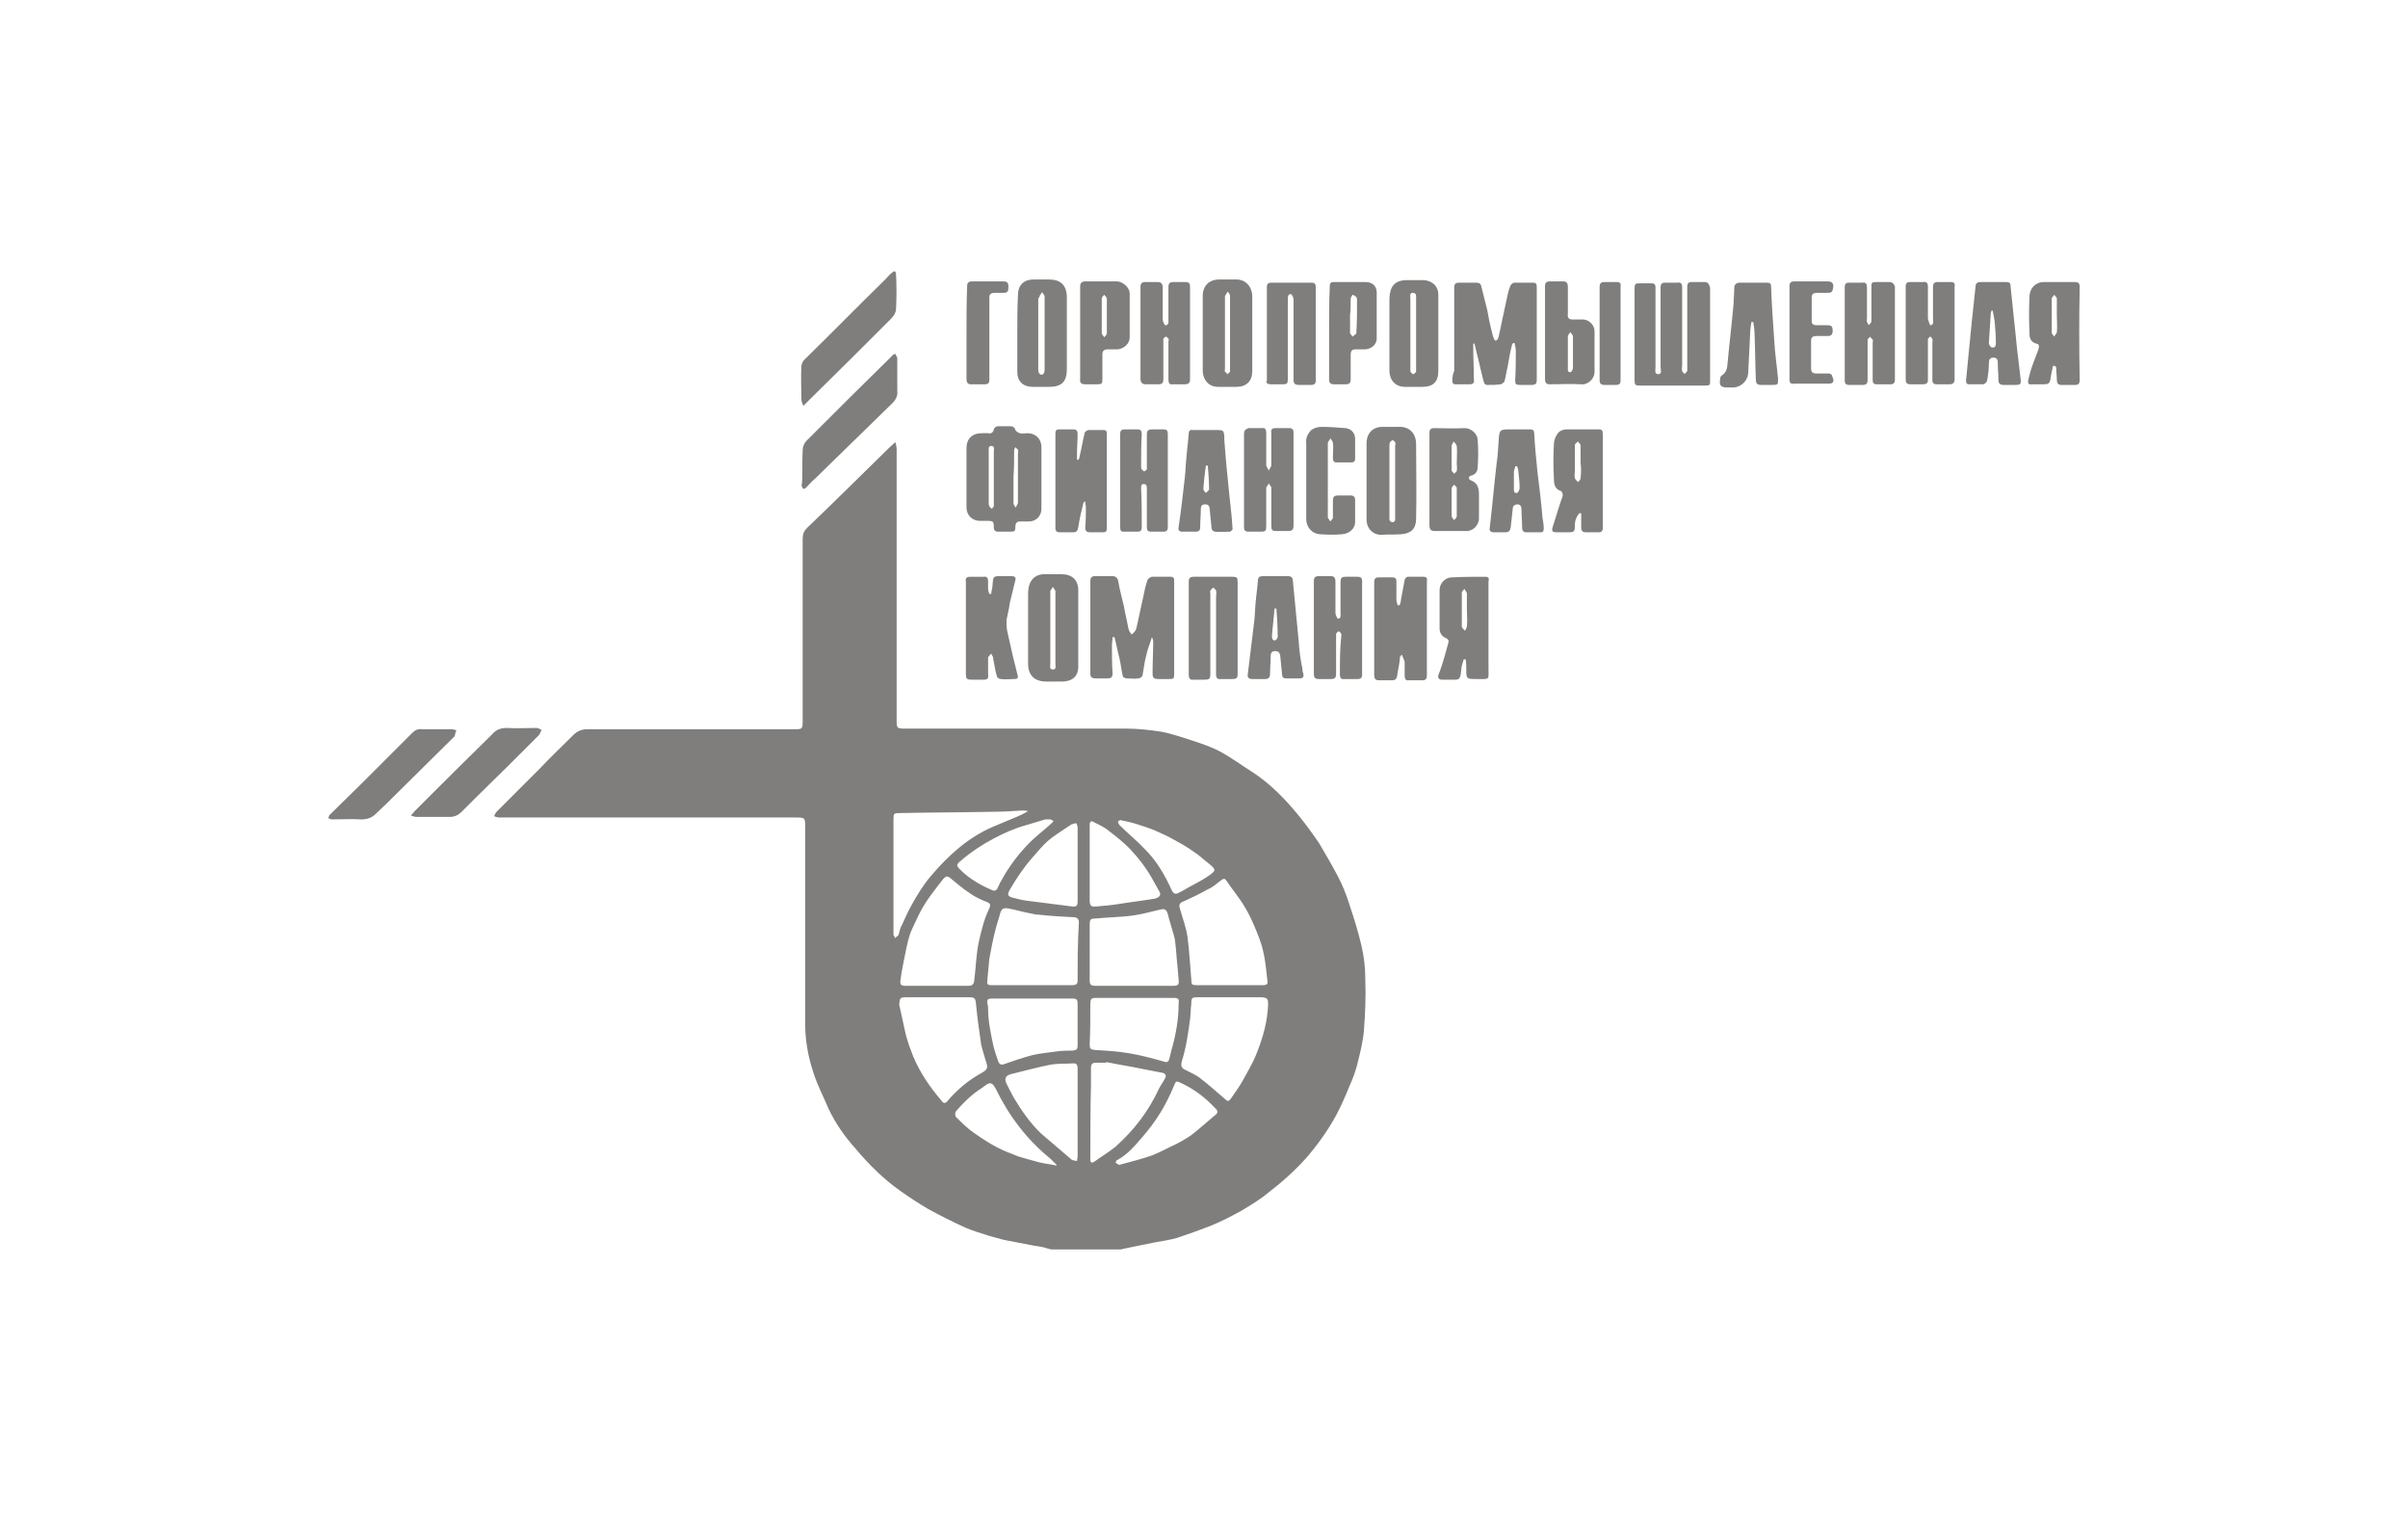 <?xml version="1.0" encoding="utf-8"?>
<!-- Generator: Adobe Illustrator 21.0.2, SVG Export Plug-In . SVG Version: 6.00 Build 0)  -->
<svg version="1.1" id="Слой_1" xmlns="http://www.w3.org/2000/svg" xmlns:xlink="http://www.w3.org/1999/xlink" x="0px" y="0px"
	 viewBox="0 0 379.2 240.9" style="enable-background:new 0 0 379.2 240.9;" xml:space="preserve">
<style type="text/css">
	.st0{fill:#7F7E7C;}
</style>
<g>
	<path class="st0" d="M214.4,148.9c-0.5-2.2-1.2-4.4-1.9-6.5c-0.5-1.6-1.1-3.1-1.9-4.6c-0.9-1.7-1.9-3.4-2.9-5.1
		c-1.3-1.9-2.7-3.8-4.2-5.5c-1.9-2.2-4-4.2-6.5-5.8c-1.6-1-3.2-2.2-4.9-3.1c-1.3-0.7-2.8-1.2-4.3-1.7c-1.6-0.5-3.3-1.1-4.9-1.4
		c-1.9-0.3-3.8-0.5-5.7-0.5c-11.6,0-23.3,0-34.9,0c-0.9,0-1.1-0.1-1.1-1c0-4.6,0-9.2,0-13.9c0-9.7,0-19.4,0-29.1
		c0-0.3-0.1-0.7-0.2-1.1c-0.7,0.6-1.2,1.1-1.7,1.6c-4.1,4-8.1,8-12.2,11.9c-0.5,0.5-0.7,1-0.7,1.7c0,3.8,0,7.6,0,11.5
		c0,5.8,0,11.6,0,17.4c0,0.9-0.1,1.1-0.9,1.1c-11,0-22,0-33,0c-0.9,0-1.6,0.3-2.2,0.9c-1.7,1.7-3.5,3.4-5.2,5.2
		c-2.3,2.3-4.6,4.6-6.9,6.9c-0.2,0.2-0.3,0.5-0.4,0.7c0.3,0.1,0.5,0.2,0.8,0.2c0.3,0,0.6,0,0.9,0c15.2,0,30.4,0,45.7,0
		c1.6,0,1.6,0,1.6,1.6c0,10.3,0,20.6,0,31c0,2.6,0.5,5.2,1.3,7.6c0.6,1.9,1.6,3.8,2.4,5.7c1.1,2.3,2.5,4.3,4.2,6.2
		c2.1,2.5,4.4,4.8,7.1,6.7c1.4,1,2.8,1.9,4.3,2.8c2,1.1,4,2.1,6,3c1.2,0.5,2.5,0.9,3.8,1.3c0.7,0.2,1.5,0.4,2.2,0.6
		c1.5,0.3,3.1,0.6,4.7,0.9c0.7,0.1,1.4,0.2,2,0.4c0.3,0.1,0.6,0.2,0.9,0.2c3.5,0,7,0,10.6,0c0.2,0,0.4,0,0.6-0.1
		c1.6-0.3,3.3-0.7,4.9-1c1.2-0.2,2.4-0.4,3.5-0.7c1.8-0.6,3.5-1.2,5.3-1.9c1.7-0.7,3.3-1.5,4.9-2.4c1.5-0.9,3-1.8,4.3-2.9
		c2.1-1.6,4.1-3.4,5.9-5.4c1.8-2.1,3.4-4.3,4.7-6.7c0.8-1.5,1.5-3.1,2.1-4.6c0.6-1.3,1.1-2.7,1.4-4.1c0.4-1.6,0.8-3.3,0.9-4.9
		c0.2-2.6,0.3-5.2,0.2-7.8C215,152.3,214.8,150.6,214.4,148.9z M192.4,138.5c0.3-0.2,0.5-0.2,0.7,0.1c0.8,1.2,1.7,2.3,2.5,3.5
		c0.7,1.1,1.3,2.2,1.8,3.4c0.6,1.4,1.2,2.8,1.5,4.2c0.4,1.6,0.5,3.2,0.7,4.8c0.1,0.5-0.3,0.6-0.8,0.6c-1.7,0-3.5,0-5.2,0
		c-1.7,0-3.4,0-5.1,0c-0.8,0-0.9-0.1-0.9-0.9c-0.2-2.2-0.3-4.5-0.6-6.7c-0.2-1.5-0.8-3-1.2-4.5c-0.2-0.6,0-0.9,0.6-1.1
		c1.3-0.6,2.6-1.2,3.8-1.9C191,139.7,191.7,139,192.4,138.5z M176.1,129.3c0.1-0.1,0.3-0.2,0.3-0.2c1,0.2,1.9,0.4,2.8,0.7
		c0.9,0.3,1.9,0.6,2.8,1c0.9,0.4,1.8,0.8,2.7,1.3c1.1,0.6,2.2,1.2,3.3,2c0.8,0.5,1.5,1.2,2.3,1.8c1.2,1,1.3,1.1,0,2
		c-1.3,0.9-2.7,1.5-4,2.3c-0.1,0.1-0.2,0.1-0.4,0.2c-0.8,0.5-1.1,0.4-1.5-0.5c-1-2.2-2.3-4.4-4-6.1c-1.3-1.4-2.8-2.6-4.1-3.9
		C176.1,129.6,176,129.4,176.1,129.3z M171.7,158.1c0-0.8,0.1-1,0.9-1c2,0,4.1,0,6.1,0c2,0,4,0,6,0c0.9,0,1,0.1,0.9,1
		c0,2.3-0.4,4.6-1,6.8c-0.2,0.6-0.3,1.3-0.5,1.9c-0.1,0.4-0.4,0.5-0.9,0.3c-1.8-0.5-3.6-1-5.5-1.3c-1.7-0.3-3.5-0.4-5.3-0.5
		c-0.7-0.1-0.8-0.2-0.8-0.9C171.7,162.3,171.7,160.2,171.7,158.1z M184.6,155.2c-2,0-4,0-6,0c-2,0-4,0-6,0c-0.9,0-1-0.2-1-1
		c0-2.9,0-5.7,0-8.6c0-0.8,0.1-1,0.9-1c2-0.2,4.1-0.2,6.1-0.5c1.4-0.2,2.7-0.6,4.1-0.9c0.7-0.2,1,0,1.2,0.7c0.3,1.2,0.7,2.4,1,3.5
		c0.2,0.7,0.2,1.5,0.3,2.2c0.1,1.5,0.3,3,0.4,4.6C185.7,155.1,185.5,155.2,184.6,155.2z M172.2,129.4c0.8,0.4,1.7,0.8,2.4,1.4
		c1.2,0.9,2.3,1.8,3.3,2.8c1.5,1.6,2.8,3.3,3.8,5.2c0.3,0.5,0.6,1.1,0.9,1.6c0.2,0.4,0.1,0.7-0.3,0.9c-0.2,0.1-0.4,0.2-0.6,0.2
		c-1.8,0.3-3.6,0.5-5.4,0.8c-1.2,0.2-2.4,0.3-3.6,0.4c-0.9,0.1-1.1-0.1-1.1-1c0-1.9,0-3.7,0-5.6c0,0,0,0,0,0c0-2.1,0-4.2,0-6.3
		C171.6,129.3,171.9,129.2,172.2,129.4z M169.7,154.4c0,0.6-0.4,0.7-0.9,0.7c-2.1,0-4.2,0-6.3,0c-2,0-4.1,0-6.1,0c-1,0-1-0.1-0.9-1
		c0.1-1,0.2-2.1,0.3-3.2c0.3-1.6,0.6-3.2,1-4.7c0.2-0.8,0.5-1.6,0.7-2.4c0.2-0.7,0.5-0.9,1.2-0.8c1.2,0.2,2.4,0.6,3.6,0.8
		c0.4,0.1,0.9,0.2,1.3,0.2c1.8,0.2,3.6,0.3,5.5,0.4c0.5,0,0.8,0.3,0.8,0.8C169.7,148.4,169.7,151.4,169.7,154.4z M154.2,148
		c-0.5,2.1-0.5,4.3-0.8,6.5c-0.1,0.6-0.5,0.7-0.9,0.7c-1.7,0-3.4,0-5,0c0,0,0,0,0,0c-1.6,0-3.3,0-4.9,0c-0.7,0-0.9-0.2-0.8-0.9
		c0.2-1.6,0.6-3.3,0.9-4.9c0.2-0.9,0.4-1.8,0.7-2.6c0.4-1,0.9-1.9,1.3-2.8c1-2.1,2.5-3.9,3.9-5.7c0.4-0.4,0.6-0.4,1-0.1
		c1,0.8,2,1.7,3.1,2.4c0.8,0.6,1.7,1,2.7,1.4c0.6,0.2,0.6,0.5,0.4,1C155,144.6,154.6,146.3,154.2,148z M168.7,129.8
		c0.3-0.1,0.6-0.2,0.8-0.2c0.1,0.2,0.2,0.5,0.2,0.7c0,1.9,0,3.8,0,5.8c0,1.9,0,3.8,0,5.8c0,0.7-0.2,0.9-0.9,0.8
		c-2.4-0.3-4.7-0.6-7.1-0.9c-0.8-0.1-1.5-0.3-2.3-0.5c-0.7-0.2-0.8-0.5-0.4-1.2c1-1.7,2.1-3.4,3.5-5c0.8-0.9,1.6-1.9,2.5-2.7
		c0.9-0.8,2.1-1.5,3.1-2.2C168.3,130.1,168.5,129.9,168.7,129.8z M165.4,129c0.1,0,0.3,0.1,0.5,0.3c-0.2,0.2-0.3,0.3-0.4,0.4
		c-1.1,1-2.3,1.9-3.3,2.9c-1.8,1.8-3.3,3.8-4.5,6c-0.3,0.5-0.5,1-0.7,1.4c-0.1,0.1-0.4,0.3-0.6,0.2c-1.9-0.8-3.7-1.8-5.2-3.3
		c-0.6-0.6-0.6-0.8,0-1.3c1.6-1.4,3.4-2.6,5.3-3.6c1.7-0.9,3.3-1.6,5.1-2.1c1-0.3,2-0.6,3-0.9C164.9,129,165.1,129,165.4,129z
		 M141,147.7c-0.1-0.2-0.2-0.3-0.3-0.5c0-0.1,0-0.3,0-0.4c0-6,0-12,0-17.9c0-0.8,0.1-0.9,0.9-0.9c4.9-0.1,9.7-0.1,14.6-0.2
		c1.6,0,3.2-0.1,4.8-0.2c0.2,0,0.5,0,0.9,0.1c-0.7,0.4-1.3,0.7-1.8,0.9c-1.2,0.5-2.4,1-3.6,1.5c-4,1.7-7.1,4.5-9.9,7.8
		c-1.2,1.4-2.1,2.9-3,4.5c-0.7,1.2-1.2,2.5-1.8,3.7c-0.1,0.3-0.2,0.7-0.3,1.1C141.3,147.4,141.1,147.5,141,147.7z M148.2,173.2
		c-1.8-2.1-3.3-4.3-4.4-6.9c-0.4-1-0.8-2.1-1.1-3.2c-0.4-1.6-0.7-3.3-1.1-4.9c0.1-1.1,0.1-1.2,1.2-1.2c3.2,0,6.4,0,9.7,0
		c1,0,1.1,0.1,1.2,1.1c0.2,2.1,0.5,4.2,0.8,6.3c0.2,0.9,0.5,1.8,0.8,2.8c0.3,0.9,0.2,1.2-0.7,1.7c-2,1.1-3.7,2.5-5.2,4.2
		C148.9,173.8,148.6,173.8,148.2,173.2z M166.4,183.5c-0.9-0.2-1.8-0.3-2.7-0.5c-1.1-0.3-2.2-0.6-3.2-0.9c-0.6-0.2-1.2-0.5-1.8-0.7
		c-2-0.8-3.7-1.9-5.4-3.1c-1-0.7-1.9-1.6-2.8-2.5c-0.1-0.1-0.1-0.7,0-0.8c1.2-1.4,2.5-2.7,4.1-3.7c0.1-0.1,0.3-0.2,0.4-0.3
		c1-0.8,1.3-0.5,1.8,0.4c2.1,4.3,4.9,8,8.6,11c0.3,0.3,0.6,0.6,0.9,0.9C166.4,183.4,166.4,183.5,166.4,183.5z M169.7,175.2
		C169.7,175.2,169.7,175.2,169.7,175.2c0,2.3,0,4.6,0,6.9c0,0.2-0.1,0.4-0.1,0.7c-0.3-0.1-0.6-0.1-0.8-0.2c-1.6-1.4-3.2-2.7-4.8-4.1
		c-1.7-1.6-3.1-3.6-4.3-5.6c-0.4-0.7-0.8-1.5-1.2-2.3c-0.4-0.8-0.1-1.3,0.7-1.5c2.1-0.5,4.2-1.1,6.3-1.5c1.2-0.2,2.4-0.1,3.6-0.2
		c0.5,0,0.6,0.4,0.6,0.8C169.7,170.5,169.7,172.8,169.7,175.2z M168.9,165.4c-0.8,0-1.5,0-2.3,0.1c-1.3,0.2-2.7,0.3-4,0.6
		c-1.5,0.4-3,0.9-4.4,1.4c-0.5,0.2-0.8,0.1-1-0.4c-0.3-0.9-0.6-1.7-0.8-2.6c-0.4-1.9-0.8-3.8-0.8-5.7c0-0.2,0-0.5-0.1-0.7
		c-0.1-0.7,0-0.9,0.7-0.9c2.1,0,4.2,0,6.3,0c0,0,0,0,0,0c2.1,0,4.1,0,6.2,0c0.9,0,1,0.1,1,1c0,2.1,0,4.2,0,6.3
		C169.7,165.2,169.6,165.3,168.9,165.4z M172.3,182.9c-0.3,0.2-0.6,0.2-0.6-0.3c0-3.9,0-7.8,0.1-11.7c0-0.9,0-1.9,0-2.8
		c0-0.5,0.2-0.8,0.7-0.8c0.6,0,1.1,0,1.7,0c0,0,0-0.1,0-0.1c1.9,0.4,3.9,0.7,5.8,1.1c1,0.2,2.1,0.4,3.1,0.6c0.4,0.1,0.6,0.4,0.4,0.8
		c-0.3,0.6-0.7,1.1-1,1.7c-1.6,3.5-3.9,6.5-6.8,9.1C174.6,181.4,173.4,182.1,172.3,182.9z M191.3,175.6c-1.2,1-2.4,2.1-3.7,3.1
		c-1,0.7-2.1,1.3-3.2,1.8c-1,0.5-2,1-3,1.4c-1.7,0.6-3.4,1-5.2,1.5c-0.2-0.2-0.5-0.3-0.5-0.3c0-0.2,0.1-0.5,0.3-0.5
		c1.6-0.9,2.7-2.2,3.9-3.6c2.1-2.4,3.7-5,4.9-7.9c0.4-1,0.4-1,1.4-0.5c1.9,0.9,3.6,2.2,5.1,3.8C191.8,174.8,191.9,175.2,191.3,175.6
		z M199.7,158.1c-0.1,2.7-0.8,5.2-1.8,7.7c-0.6,1.6-1.5,3-2.3,4.5c-0.5,0.9-1.2,1.8-1.8,2.7c-0.3,0.4-0.5,0.4-0.8,0.1
		c-1.3-1.1-2.5-2.2-3.8-3.2c-0.7-0.6-1.6-1-2.4-1.4c-0.7-0.3-0.9-0.6-0.7-1.4c0.7-2.2,1-4.4,1.3-6.6c0.1-0.8,0.1-1.7,0.2-2.5
		c0-0.9,0.1-1,1-1c1.7,0,3.4,0,5.1,0c1.7,0,3.4,0,5.1,0C199.6,157.1,199.7,157.3,199.7,158.1z"/>
	<path class="st0" d="M184.4,90.8c-1,0-2,0-3,0c-0.2,0-0.6,0.3-0.7,0.5c-0.2,0.6-0.4,1.3-0.5,1.9c-0.4,1.8-0.8,3.6-1.2,5.5
		c-0.1,0.3-0.1,0.5-0.3,0.7c-0.1,0.2-0.3,0.3-0.5,0.5c-0.1-0.2-0.3-0.4-0.4-0.6c0-0.1,0-0.2-0.1-0.3c-0.2-1.2-0.5-2.3-0.7-3.5
		c-0.3-1.3-0.7-2.7-0.9-4c-0.1-0.5-0.4-0.8-0.9-0.8c-0.9,0-1.9,0-2.8,0c-0.5,0-0.7,0.3-0.7,0.7c0,4.9,0,9.8,0,14.7
		c0,0.5,0.3,0.7,0.8,0.7c0.6,0,1.3,0,1.9,0c0.6,0,0.8-0.2,0.8-0.8c-0.1-1.5-0.1-2.9-0.1-4.4c0-0.4,0.1-0.8,0.1-1.3
		c0.1,0,0.2,0,0.3,0c0.3,1.1,0.5,2.3,0.8,3.4c0.2,0.9,0.3,1.8,0.5,2.7c0,0.2,0.4,0.4,0.6,0.4c0.6,0,1.3,0.1,1.9,0
		c0.2,0,0.6-0.3,0.6-0.4c0.2-1,0.3-2.1,0.6-3.2c0.2-1,0.6-1.9,0.9-2.9c0.1,0.2,0.2,0.5,0.2,0.7c0,1.6-0.1,3.2-0.1,4.9
		c0,0.8,0.1,1,1,1c0.5,0,1.1,0,1.6,0c0.8,0,0.8-0.1,0.8-0.9c0-3.2,0-6.3,0-9.5c0-1.7,0-3.4,0-5.1C184.9,91.2,184.9,90.8,184.4,90.8z
		"/>
	<path class="st0" d="M228.7,59.9c0,0.4,0.1,0.6,0.5,0.6c0.8,0,1.5,0,2.3,0c0.4,0,0.7-0.2,0.6-0.7c0-1.7-0.1-3.4-0.1-5.1
		c0-0.2,0-0.4,0-0.6c0.1,0,0.1,0,0.2,0c0.1,0.4,0.2,0.9,0.3,1.3c0.4,1.5,0.7,3,1.1,4.5c0.1,0.4,0.2,0.7,0.6,0.7c0.7,0,1.4,0,2.1-0.1
		c0.2,0,0.5-0.3,0.6-0.4c0.2-0.7,0.3-1.5,0.5-2.3c0.2-1.2,0.4-2.3,0.7-3.5c0-0.1,0.1-0.2,0.2-0.3c0.1,0,0.1,0,0.2,0
		c0.1,0.4,0.2,0.9,0.2,1.3c0,1.5,0,3-0.1,4.5c0,0.7,0.1,0.8,0.8,0.8c0.6,0,1.2,0,1.8,0c0.6,0,0.8-0.2,0.8-0.8c0-4.9,0-9.8,0-14.6
		c0-0.5-0.1-0.7-0.6-0.7c-1,0-1.9,0-2.9,0c-0.3,0-0.6,0.3-0.7,0.6c-0.3,0.7-0.4,1.5-0.6,2.3c-0.4,1.9-0.8,3.7-1.2,5.6
		c0,0.1-0.1,0.2-0.1,0.3c-0.2,0.4-0.5,0.4-0.6,0.1c-0.2-0.4-0.3-0.8-0.4-1.3c-0.3-1.1-0.5-2.2-0.7-3.3c-0.3-1.2-0.6-2.4-0.9-3.6
		c-0.1-0.5-0.3-0.7-0.8-0.7c-0.9,0-1.8,0-2.7,0c-0.6,0-0.8,0.2-0.8,0.8c0,4.4,0,8.7,0,13.1C228.8,58.8,228.7,59.4,228.7,59.9z"/>
	<path class="st0" d="M268.4,44.4c-0.7,0-1.3,0-2,0c-0.5,0-0.7,0.2-0.7,0.8c0,4.2,0,8.4,0,12.6c0,0.2,0,0.5,0,0.6
		c-0.1,0.2-0.3,0.3-0.4,0.5c-0.1-0.2-0.4-0.3-0.4-0.5c-0.1-0.3,0-0.6,0-0.9c0-4.1,0-8.2,0-12.3c0-0.5-0.2-0.8-0.7-0.7
		c-0.7,0-1.3,0-2,0c-0.5,0-0.7,0.2-0.7,0.8c0,4.2,0,8.3,0,12.5c0,0.4,0.3,1.1-0.4,1.1c-0.6,0-0.4-0.7-0.4-1.1c0-4.2,0-8.4,0-12.6
		c0-0.4-0.2-0.6-0.6-0.6c-0.6,0-1.3,0-1.9,0c-0.7,0-0.8,0.1-0.8,0.9c0,4.8,0,9.5,0,14.3c0,0.8,0.1,0.9,0.9,0.9c3.4,0,6.8,0,10.2,0
		c0.8,0,0.8-0.1,0.8-0.8c0-2.4,0-4.8,0-7.3c0,0,0,0,0,0c0-2.4,0-4.9,0-7.3C269.1,44.6,268.9,44.4,268.4,44.4z"/>
	<path class="st0" d="M157.1,67.1c-0.2,0-0.6,0.3-0.6,0.5c-0.1,0.5-0.4,0.7-0.9,0.6c-0.3,0-0.6,0-1,0c-1.5,0-2.4,0.9-2.4,2.3
		c0,1.1,0,2.2,0,3.3c0,2,0,4.1,0,6.1c0,1.2,0.9,2.1,2.1,2.1c0.4,0,0.8,0,1.2,0c0.9,0,1,0.1,1,1c0,0.5,0.2,0.7,0.7,0.7
		c0.6,0,1.3,0,1.9,0c0.7,0,0.8-0.1,0.8-0.8c0-0.5,0.2-0.8,0.7-0.8c0.5,0,0.9,0,1.4,0c1.1,0,2-0.8,2-2c0-1.6,0-3.2,0-4.9c0,0,0,0,0,0
		c0-1.6,0-3.2,0-4.8c0-1.3-0.9-2.2-2.2-2.2c-0.4,0-0.8,0.1-1.2,0c-0.3-0.1-0.6-0.3-0.7-0.5c-0.1-0.4-0.4-0.6-0.8-0.6
		C158.4,67.1,157.7,67.1,157.1,67.1z M156.5,75.1c0,1.3,0,2.7,0,4c0,0.2,0,0.4,0,0.6c0,0.1-0.2,0.2-0.3,0.4
		c-0.1-0.1-0.3-0.2-0.4-0.4c-0.1-0.2-0.1-0.4-0.1-0.6c0-2.7,0-5.3,0-8c0-0.4-0.1-0.9,0.4-0.9c0.6,0,0.4,0.6,0.4,0.9
		C156.5,72.5,156.5,73.8,156.5,75.1z M159.7,70.9c0-0.2,0.1-0.3,0.2-0.5c0.1,0.1,0.3,0.3,0.4,0.4c0.1,0.2,0,0.4,0,0.6
		c0,2.5,0,5,0,7.5c0,0.1,0,0.2,0,0.3c-0.1,0.2-0.2,0.5-0.4,0.7c-0.1-0.2-0.3-0.5-0.3-0.7c0-1.4,0-2.7,0-4.1c0,0,0,0,0,0
		C159.7,73.7,159.7,72.3,159.7,70.9z"/>
	<path class="st0" d="M224.2,90.8c-0.8,0-1.7,0-2.5,0c-0.2,0-0.5,0.3-0.5,0.5c-0.2,1.1-0.4,2.1-0.6,3.2c0,0.3-0.1,0.5-0.2,0.8
		c-0.1,0-0.2,0-0.3,0c-0.1-0.3-0.2-0.6-0.2-0.9c0-0.9,0-1.9,0-2.8c0-0.5-0.1-0.7-0.7-0.7c-0.7,0-1.4,0-2.1,0c-0.5,0-0.7,0.2-0.7,0.8
		c0,4.9,0,9.7,0,14.6c0,0.5,0.2,0.8,0.7,0.8c0.7,0,1.4,0,2.1,0c0.5,0,0.7-0.2,0.8-0.6c0.1-0.8,0.3-1.6,0.4-2.4
		c0.1-0.4-0.1-0.8,0.4-1c0.1,0.4,0.3,0.7,0.4,1.1c0,0.7,0,1.5,0,2.2c0,0.5,0.2,0.8,0.7,0.7c0.7,0,1.4,0,2.1,0c0.5,0,0.7-0.2,0.7-0.8
		c0-4.9,0-9.8,0-14.8C224.8,91,224.6,90.8,224.2,90.8z"/>
	<path class="st0" d="M166.8,67.6c-0.5,0-0.6,0.2-0.6,0.7c0,4.9,0,9.8,0,14.8c0,0.5,0.2,0.7,0.7,0.7c0.7,0,1.4,0,2.1,0
		c0.5,0,0.7-0.2,0.8-0.8c0.2-1.3,0.5-2.6,0.8-3.8c0-0.1,0.1-0.1,0.3-0.3c0,0.4,0.1,0.7,0.1,0.9c0,1.1,0,2.2-0.1,3.2
		c0,0.6,0.2,0.8,0.8,0.8c0.7,0,1.3,0,2,0c0.5,0,0.6-0.2,0.6-0.7c0-4.9,0-9.9,0-14.8c0-0.4-0.1-0.6-0.5-0.6c-0.8,0-1.6,0-2.4,0
		c-0.2,0-0.6,0.3-0.6,0.5c-0.3,1.2-0.5,2.5-0.8,3.7c0,0.2-0.1,0.4-0.2,0.5c-0.1,0-0.1,0-0.2-0.1c0-0.3,0-0.5,0-0.8
		c0-1.1,0.1-2.2,0.1-3.2c0-0.5-0.2-0.7-0.7-0.7C168.2,67.6,167.5,67.6,166.8,67.6z"/>
	<path class="st0" d="M191.8,60.9c1,0,1.9,0,2.9,0c1.6,0,2.5-0.9,2.5-2.5c0-2,0-3.9,0-5.9c0-1.9,0-3.9,0-5.8c0-1.6-1.1-2.8-2.7-2.7
		c-0.8,0-1.6,0-2.5,0c-1.6,0-2.6,1-2.6,2.6c0,4,0,7.9,0,11.9C189.5,59.9,190.4,60.9,191.8,60.9z M192.9,46.9c0-0.1,0-0.2,0-0.3
		c0.1-0.2,0.3-0.4,0.4-0.7c0.2,0.2,0.4,0.4,0.4,0.7c0,2,0,3.9,0,5.9c0,0,0,0,0,0c0,1.8,0,3.7,0,5.5c0,0.2,0,0.4,0,0.5
		c-0.1,0.2-0.3,0.3-0.4,0.4c-0.1-0.1-0.3-0.3-0.4-0.4c-0.1-0.1,0-0.3,0-0.4C192.9,54.3,192.9,50.6,192.9,46.9z"/>
	<path class="st0" d="M164.8,107.3c0.8,0,1.5,0,2.3,0c1.9,0,2.8-0.9,2.7-2.7c0-1.9,0-3.8,0-5.6c0,0,0,0,0,0c0-2,0-4.1,0-6.1
		c0-1.6-1-2.5-2.6-2.5c-0.8,0-1.6,0-2.5,0c-1.9-0.1-2.8,1.2-2.8,3c0,3.7,0,7.4,0,11.1C161.9,106.3,162.9,107.3,164.8,107.3z
		 M165.4,93c0.1-0.2,0.3-0.4,0.4-0.6c0.1,0.2,0.3,0.4,0.4,0.6c0,0.1,0,0.2,0,0.3c0,3.7,0,7.4,0,11.1c0,0.4,0.2,1-0.4,1
		c-0.6,0-0.4-0.6-0.4-1c0-1.8,0-3.6,0-5.4c0-1.8,0-3.7,0-5.5C165.4,93.3,165.4,93.1,165.4,93z"/>
	<path class="st0" d="M160.2,52.6c0,2,0,4,0,6c0,1.4,0.9,2.3,2.4,2.3c0.9,0,1.7,0,2.6,0c2,0,2.8-0.8,2.8-2.8c0-1.4,0-2.7,0-4.1
		c0-2.4,0-4.8,0-7.2c0-1.9-1-2.8-2.8-2.8c-0.8,0-1.6,0-2.4,0c-1.6,0-2.5,0.9-2.5,2.5C160.2,48.5,160.2,50.6,160.2,52.6
		C160.2,52.6,160.2,52.6,160.2,52.6z M163.7,46.6c0.1-0.2,0.3-0.4,0.4-0.6c0.1,0.2,0.4,0.4,0.4,0.7c0,1.9,0,3.9,0,5.8
		c0,1.9,0,3.7,0,5.6c0,0.2,0,0.4-0.1,0.6c0,0.1-0.2,0.3-0.4,0.3c-0.1,0-0.3-0.1-0.4-0.3c-0.1-0.2-0.1-0.4-0.1-0.6
		c0-3.7,0-7.4,0-11.1C163.7,46.8,163.7,46.7,163.7,46.6z"/>
	<path class="st0" d="M220.7,84.1c1.5-0.1,2.3-0.9,2.3-2.4c0.1-3.9,0-7.9,0-11.8c0-1.6-1-2.8-2.8-2.7c-0.8,0-1.6,0-2.5,0
		c-1.5,0-2.5,1-2.5,2.6c0,2,0,4,0,6c0,2,0,4,0,6c0,1.4,1,2.4,2.3,2.4C218.7,84.1,219.7,84.2,220.7,84.1z M218.8,75.7
		c0-1.8,0-3.7,0-5.5c0-0.2,0-0.4,0.1-0.6c0.1-0.1,0.3-0.3,0.4-0.3c0.1,0,0.3,0.2,0.4,0.3c0.1,0.2,0,0.4,0,0.6c0,3.7,0,7.4,0,11.1
		c0,0.4,0.1,0.9-0.4,0.9c-0.6,0-0.5-0.6-0.5-0.9C218.8,79.3,218.8,77.5,218.8,75.7z"/>
	<path class="st0" d="M218.8,58.3c0,1.6,1,2.7,2.7,2.6c0.8,0,1.6,0,2.5,0c1.7,0,2.5-0.8,2.5-2.5c0-2,0-3.9,0-5.9c0,0,0,0,0,0
		c0-2,0-4.1,0-6.1c0-1.6-1.3-2.3-2.4-2.3c-0.8,0-1.6,0-2.5,0c-2,0-2.7,1-2.8,2.8C218.8,50.7,218.8,54.5,218.8,58.3z M222.1,58.2
		c0-3.7,0-7.4,0-11.1c0-0.4-0.2-1,0.4-1c0.6,0,0.5,0.6,0.5,1c0,1.8,0,3.6,0,5.4c0,0,0,0,0,0c0,1.9,0,3.7,0,5.6c0,0.2,0,0.3,0,0.4
		c-0.1,0.2-0.3,0.4-0.5,0.4c-0.1,0-0.3-0.3-0.4-0.4C222.1,58.4,222.1,58.3,222.1,58.2z"/>
	<path class="st0" d="M211,106.2c0,0.5,0.2,0.8,0.7,0.7c0.7,0,1.4,0,2.1,0c0.5,0,0.7-0.2,0.7-0.7c0-4.9,0-9.8,0-14.7
		c0-0.5-0.2-0.7-0.7-0.7c-0.6,0-1.3,0-1.9,0c-0.6,0-0.8,0.2-0.8,0.8c0,1.6,0,3.3,0,4.9c0,0.4,0.1,0.9-0.4,0.9
		c-0.1,0-0.4-0.6-0.4-0.9c0-1.7,0-3.3,0-5c0-0.5-0.2-0.8-0.7-0.8c-0.6,0-1.3,0-1.9,0c-0.6,0-0.8,0.2-0.8,0.8c0,2.4,0,4.8,0,7.3
		c0,2.4,0,4.8,0,7.3c0,0.6,0.2,0.8,0.8,0.8c0.6,0,1.3,0,1.9,0c0.6,0,0.8-0.2,0.8-0.8c0-1.9,0-3.9,0-5.8c0-0.2,0-0.4,0-0.5
		c0.1-0.2,0.3-0.4,0.4-0.4c0.2,0,0.3,0.2,0.4,0.4c0.1,0.1,0,0.3,0,0.5C211,102.3,211,104.2,211,106.2z"/>
	<path class="st0" d="M297.4,44.4c-0.6,0-1.3,0-1.9,0c-0.8,0-0.8,0.1-0.8,0.9c0,1.8,0,3.5,0,5.3c0,0.2-0.3,0.4-0.4,0.6
		c-0.1-0.2-0.3-0.4-0.3-0.6c-0.1-0.1,0-0.3,0-0.4c0-1.7,0-3.3,0-5c0-0.5-0.2-0.8-0.7-0.7c-0.7,0-1.4,0-2.1,0c-0.5,0-0.7,0.2-0.7,0.7
		c0,2.4,0,4.9,0,7.3c0,0,0,0,0,0c0,2.5,0,4.9,0,7.4c0,0.5,0.2,0.7,0.7,0.7c0.7,0,1.4,0,2.1,0c0.6,0,0.8-0.2,0.8-0.8
		c0-1.6,0-3.1,0-4.7c0-0.5,0-1.1,0-1.6c0-0.2,0.3-0.3,0.4-0.5c0.1,0.2,0.3,0.3,0.4,0.5c0.1,0.1,0,0.3,0,0.4c0,2,0,3.9,0,5.9
		c0,0.4,0.1,0.7,0.6,0.7c0.7,0,1.5,0,2.2,0c0.5,0,0.7-0.2,0.7-0.8c0-4.9,0-9.7,0-14.6C298.2,44.6,298,44.4,297.4,44.4z"/>
	<path class="st0" d="M307.2,44.4c-0.7,0-1.3,0-2,0c-0.6,0-0.8,0.2-0.8,0.8c0,1.7,0,3.3,0,5c0,0.4,0.2,0.9-0.4,1
		c-0.1,0-0.3-0.6-0.4-1c0-1.7,0-3.4,0-5.1c0-0.5-0.2-0.8-0.7-0.7c-0.7,0-1.4,0-2.1,0c-0.5,0-0.7,0.2-0.7,0.7c0,2.4,0,4.9,0,7.3
		c0,2.4,0,4.8,0,7.3c0,0.6,0.2,0.8,0.8,0.8c0.6,0,1.3,0,1.9,0c0.6,0,0.8-0.2,0.8-0.7c0-2,0-3.9,0-5.9c0-0.2,0-0.4,0-0.5
		c0.1-0.2,0.3-0.4,0.3-0.4c0.2,0,0.3,0.2,0.4,0.4c0.1,0.1,0,0.3,0,0.5c0,2,0,3.9,0,5.9c0,0.5,0.2,0.7,0.7,0.7c0.7,0,1.3,0,2,0
		c0.5,0,0.8-0.2,0.8-0.8c0-4.9,0-9.8,0-14.6C307.9,44.6,307.7,44.4,307.2,44.4z"/>
	<path class="st0" d="M327.5,45.2c0-0.6-0.2-0.8-0.8-0.8c-1.6,0-3.2,0-4.8,0c-1.4,0-2.2,1-2.3,2.1c-0.1,2-0.1,4.1,0,6.1
		c0,0.6,0.2,1.3,1.1,1.5c0.5,0.1,0.4,0.5,0.3,0.9c-0.3,0.8-0.6,1.6-0.9,2.4c-0.3,0.8-0.5,1.6-0.7,2.4c-0.1,0.5,0,0.8,0.6,0.7
		c0.4,0,0.9,0,1.3,0c1.5,0,1.5,0,1.7-1.5c0.1-0.5,0.2-1,0.3-1.4c0.1,0,0.2,0,0.3,0c0.1,0.1,0.2,0.2,0.2,0.3c0,0.6,0.1,1.3,0.1,1.9
		c0,0.5,0.2,0.8,0.7,0.8c0.7,0,1.5,0,2.2,0c0.5,0,0.7-0.2,0.7-0.8C327.4,54.9,327.4,50,327.5,45.2z M323.9,52.3
		c0,0.2-0.3,0.4-0.4,0.7c-0.1-0.2-0.4-0.4-0.4-0.6c0-1.8,0-3.6,0-5.4c0-0.2,0.3-0.4,0.4-0.6c0.1,0.2,0.4,0.4,0.4,0.6
		c0,0.9,0,1.8,0,2.7c0,0,0,0,0,0C323.9,50.6,324,51.4,323.9,52.3z"/>
	<path class="st0" d="M233.9,90.8c-1.8,0-3.5,0-5.3,0.1c-1,0-1.9,0.9-1.9,2c0,2,0,4,0,6c0,0.7,0.3,1.3,1.1,1.6
		c0.2,0.1,0.4,0.4,0.3,0.6c-0.2,0.7-0.4,1.5-0.6,2.2c-0.3,1-0.6,2-1,3c-0.1,0.4,0.1,0.7,0.5,0.7c0.7,0,1.5,0,2.2,0
		c0.5,0,0.7-0.2,0.8-0.7c0.1-0.5,0.1-1,0.2-1.5c0.1-0.3,0.2-0.7,0.3-1c0.1,0,0.2,0,0.3,0c0.1,0.5,0.1,1,0.1,1.5c0,1.6,0,1.6,1.7,1.6
		c2.1,0,1.8,0.2,1.8-1.8c0-4.5,0-9,0-13.5C234.5,91.1,234.5,90.8,233.9,90.8z M231,98.6c0,0.2-0.2,0.5-0.3,0.7
		c-0.2-0.2-0.4-0.4-0.5-0.6c0-1.8,0-3.6,0-5.4c0-0.2,0.3-0.4,0.4-0.6c0.1,0.2,0.3,0.4,0.4,0.7c0,0.9,0,1.8,0,2.7
		C231,96.9,231.1,97.7,231,98.6z"/>
	<path class="st0" d="M232.9,81.6c0-1.3,0-2.5,0-3.8c0-1.1-0.3-1.8-1.3-2.2c-0.1,0-0.3-0.2-0.3-0.4c0-0.1,0.2-0.3,0.3-0.3
		c0.8-0.2,1.1-0.7,1.1-1.4c0.1-1.4,0.1-2.8,0-4.2c0-0.9-0.9-1.9-2.1-1.9c-1.6,0.1-3.2,0-4.7,0c-0.6,0-0.8,0.2-0.8,0.8
		c0,2.4,0,4.8,0,7.3c0,2.4,0,4.8,0,7.2c0,0.6,0.2,0.9,0.8,0.9c1.6,0,3.3,0,4.9,0C231.9,83.7,232.9,82.7,232.9,81.6z M229.4,81.3
		c0,0.2-0.3,0.4-0.4,0.6c-0.1-0.2-0.4-0.4-0.4-0.6c0-0.8,0-1.5,0-2.3c0,0,0,0,0,0c0-0.7,0-1.4,0-2.1c0-0.2,0.2-0.4,0.4-0.6
		c0.2,0.2,0.4,0.4,0.4,0.5C229.4,78.2,229.4,79.7,229.4,81.3z M229.4,74.1c0,0.2-0.3,0.3-0.4,0.5c-0.1-0.2-0.3-0.3-0.4-0.5
		c0-0.7,0-1.3,0-2c0,0,0,0,0,0c0-0.6,0-1.3,0-1.9c0-0.2,0.2-0.4,0.3-0.7c0.2,0.2,0.4,0.4,0.5,0.7c0.1,0.9,0,1.9,0,2.8
		C229.4,73.4,229.5,73.7,229.4,74.1z"/>
	<path class="st0" d="M195.9,68.3c0,4.9,0,9.8,0,14.7c0,0.5,0.2,0.7,0.7,0.7c0.6,0,1.3,0,1.9,0c0.8,0,0.9-0.1,0.9-0.9c0-2,0-4,0-6
		c0-0.2,0.3-0.4,0.4-0.7c0.1,0.2,0.3,0.4,0.4,0.6c0,0.1,0,0.3,0,0.4c0,1.9,0,3.9,0,5.8c0,0.5,0.2,0.7,0.6,0.7c0.7,0,1.4,0,2.1,0
		c0.5,0,0.8-0.2,0.8-0.8c0-2.4,0-4.8,0-7.3c0,0,0,0,0,0c0-2.5,0-4.9,0-7.4c0-0.5-0.2-0.7-0.7-0.7c-0.7,0-1.4,0-2.1,0
		c-0.6,0-0.8,0.2-0.7,0.8c0,1.7,0,3.3,0,5c0,0.3-0.3,0.6-0.4,0.9c-0.1-0.3-0.4-0.6-0.4-0.9c0-1.7,0-3.4,0-5.1c0-0.5-0.2-0.8-0.7-0.7
		c-0.7,0-1.4,0-2.1,0C196.1,67.6,195.9,67.8,195.9,68.3z"/>
	<path class="st0" d="M192.3,106.9c0.5,0,1,0,1.6,0c0.9,0,1-0.1,1-1c0-4.7,0-9.5,0-14.2c0-0.8-0.1-0.9-0.9-0.9c-2,0-4,0-6,0
		c-0.6,0-0.8,0.2-0.8,0.8c0,2.4,0,4.8,0,7.3c0,2.4,0,4.8,0,7.3c0,0.6,0.2,0.9,0.8,0.8c0.6,0,1.2,0,1.7,0c0.7,0,0.9-0.1,0.9-0.9
		c0-4.2,0-8.4,0-12.6c0-0.2-0.1-0.4,0-0.5c0.1-0.2,0.3-0.4,0.5-0.5c0.1,0.2,0.4,0.3,0.4,0.5c0.1,0.3,0,0.6,0,1c0,4.1,0,8.1,0,12.2
		C191.5,106.7,191.7,107,192.3,106.9z"/>
	<path class="st0" d="M180.5,60.5c0.6,0,1.3,0,1.9,0c0.6,0,0.8-0.2,0.8-0.8c0-2,0-4,0-6c0-0.2,0-0.3,0-0.4c0.1-0.1,0.3-0.3,0.4-0.3
		c0.1,0,0.3,0.2,0.4,0.3c0.1,0.1,0,0.3,0,0.5c0,2,0,4,0,6c0,0.5,0.2,0.8,0.7,0.7c0.6,0,1.3,0,1.9,0c0.5,0,0.8-0.2,0.8-0.7
		c0-4.9,0-9.8,0-14.7c0-0.5-0.2-0.7-0.7-0.7c-0.6,0-1.3,0-1.9,0c-0.6,0-0.8,0.2-0.8,0.8c0,1.7,0,3.4,0,5.1c0,0.4,0.1,0.9-0.5,0.9
		c-0.1,0-0.4-0.6-0.4-0.9c0-1.7,0-3.3,0-5c0-0.6-0.2-0.9-0.8-0.9c-0.6,0-1.3,0-1.9,0c-0.6,0-0.8,0.2-0.8,0.8c0,2.4,0,4.9,0,7.3
		c0,2.4,0,4.8,0,7.3C179.7,60.3,179.9,60.5,180.5,60.5z"/>
	<path class="st0" d="M176.4,68.3c0,2.4,0,4.8,0,7.3c0,0,0,0,0,0c0,2.4,0,4.9,0,7.3c0,0.4,0,0.8,0.5,0.8c0.8,0,1.6,0,2.3,0
		c0.4,0,0.6-0.2,0.6-0.7c0-2,0-4.1-0.1-6.1c0-0.4,0-0.7,0.4-0.7c0.5,0,0.5,0.4,0.5,0.7c0,2,0,4.1,0,6.1c0,0.5,0.2,0.7,0.6,0.7
		c0.7,0,1.3,0,2,0c0.5,0,0.7-0.2,0.7-0.7c0-4.9,0-9.8,0-14.7c0-0.5-0.2-0.7-0.6-0.7c-0.6,0-1.3,0-1.9,0c-0.6,0-0.8,0.2-0.8,0.8
		c0,1.7,0,3.4,0,5.1c0,0.1,0,0.3,0,0.4c-0.1,0.1-0.3,0.3-0.4,0.3c-0.1,0-0.3-0.2-0.4-0.3c-0.1-0.1-0.1-0.3-0.1-0.5
		c0-1.7,0-3.4,0.1-5.1c0-0.5-0.2-0.7-0.6-0.7c-0.7,0-1.4,0-2.1,0C176.6,67.6,176.4,67.8,176.4,68.3z"/>
	<path class="st0" d="M126.3,76.6c0.1,0.4,0.3,0.5,0.7,0.1c0.4-0.4,0.8-0.9,1.3-1.3c4.1-4,8.1-7.9,12.2-11.9c0.6-0.6,0.9-1.2,0.8-2
		c0-0.8,0-1.5,0-2.3c0,0,0,0,0,0c0-0.9,0-1.9,0-2.8c0-0.2-0.2-0.4-0.3-0.7c-0.2,0.1-0.4,0.1-0.5,0.3c-4.5,4.4-9,8.9-13.5,13.4
		c-0.4,0.4-0.6,1-0.6,1.5c-0.1,1.7,0,3.5-0.1,5.2C126.2,76.3,126.2,76.5,126.3,76.6z"/>
	<path class="st0" d="M200.1,60.5c0.6,0,1.1,0,1.7,0c0.9,0,1,0,1-1c0-4.1,0-8.3,0-12.4c0-0.4,0-0.8,0.5-0.8c0.1,0,0.4,0.5,0.4,0.8
		c0,4.2,0,8.4,0,12.6c0,0.7,0.2,0.9,0.9,0.9c0.6,0,1.2,0,1.8,0c0.6,0,0.8-0.2,0.8-0.7c0-2.4,0-4.9,0-7.3c0,0,0,0,0,0
		c0-2.5,0-4.9,0-7.4c0-0.5-0.2-0.7-0.6-0.7c-2.1,0-4.3,0-6.4,0c-0.5,0-0.7,0.2-0.7,0.7c0,4.9,0,9.8,0,14.7
		C199.3,60.3,199.6,60.5,200.1,60.5z"/>
	<path class="st0" d="M156.1,102.9c0.1,0.2,0.2,0.4,0.3,0.6c0,0.1,0,0.1,0,0.2c0.2,0.9,0.3,1.9,0.6,2.8c0,0.2,0.4,0.4,0.6,0.4
		c0.7,0.1,1.4,0,2.1,0c0.6,0,0.7-0.2,0.5-0.8c-0.2-0.9-0.5-1.9-0.7-2.8c-0.3-1.3-0.6-2.6-0.9-4c-0.1-0.6-0.1-1.1-0.1-1.7
		c0.1-0.6,0.3-1.3,0.4-1.9c0-0.2,0.1-0.5,0.1-0.7c0.3-1.2,0.6-2.5,0.9-3.7c0.1-0.4-0.1-0.6-0.6-0.6c-0.5,0-1,0-1.6,0
		c-1.3,0-1.3,0-1.4,1.4c0,0.5-0.2,0.9-0.2,1.4c-0.1,0-0.2,0-0.3,0c-0.1-0.3-0.2-0.5-0.2-0.8c0-0.4,0-0.8,0-1.2
		c0-0.5-0.2-0.8-0.7-0.7c-0.7,0-1.4,0-2.1,0c-0.6,0-0.8,0.2-0.7,0.8c0,0.4,0,0.8,0,1.2c0,4.4,0,8.9,0,13.3c0,0.7,0.1,0.9,0.9,0.9
		c0.6,0,1.3,0,1.9,0c0.6,0,0.8-0.2,0.7-0.8c0-0.9,0-1.8,0-2.7C155.7,103.3,155.9,103.1,156.1,102.9z"/>
	<path class="st0" d="M251.8,67.6c-1.7,0-3.5,0-5.2,0c-0.4,0-0.9,0.2-1.2,0.5c-0.4,0.5-0.7,1.2-0.7,1.8c-0.1,1.8-0.1,3.7,0,5.5
		c0,0.7,0.1,1.6,1.1,1.9c0.1,0,0.3,0.4,0.3,0.6c0,0.2-0.1,0.5-0.2,0.7c-0.5,1.4-0.9,2.9-1.4,4.4c-0.2,0.6,0,0.8,0.6,0.8
		c0.6,0,1.2,0,1.8,0c1,0,1.1-0.1,1.1-1.1c0-0.7,0.2-1.3,0.7-1.9c0.1,0,0.2,0,0.3,0c0,0.7,0,1.4,0,2.2c0,0.6,0.2,0.8,0.8,0.8
		c0.6,0,1.3,0,1.9,0c0.5,0,0.7-0.2,0.7-0.7c0-4.9,0-9.8,0-14.7C252.4,67.8,252.3,67.6,251.8,67.6z M248.9,75.3
		c0,0.2-0.2,0.4-0.4,0.6c-0.2-0.2-0.4-0.4-0.5-0.6c-0.1-0.4,0-0.8,0-1.2c0-1.2,0-2.5,0-3.7c0-0.2,0-0.3,0-0.4
		c0.1-0.2,0.3-0.3,0.5-0.5c0.1,0.2,0.4,0.4,0.4,0.6c0,0.9,0,1.8,0,2.7c0,0,0,0,0,0C249,73.6,249,74.5,248.9,75.3z"/>
	<path class="st0" d="M279.4,53.6c-0.2-2.8-0.4-5.7-0.5-8.5c0-0.5-0.2-0.6-0.7-0.6c-1.4,0-2.8,0-4.2,0c-0.6,0-0.9,0.3-0.9,0.9
		c0,0.8-0.1,1.6-0.1,2.4c-0.3,3.3-0.7,6.6-1,9.9c-0.1,0.6-0.3,1-0.7,1.3c-0.2,0.1-0.4,0.3-0.4,0.5c-0.2,1.2,0,1.5,1.2,1.5
		c0.2,0,0.3,0,0.5,0c1.4,0.1,2.6-0.9,2.7-2.3c0.1-2,0.2-4.1,0.3-6.1c0-0.6,0.1-1.3,0.2-1.9c0.1,0,0.2,0,0.3,0
		c0.1,0.6,0.2,1.3,0.2,1.9c0.1,2.4,0.1,4.7,0.2,7.1c0,0.7,0.2,0.9,0.9,0.9c0.5,0,1,0,1.6,0c1,0,1,0,1-1
		C279.8,57.5,279.5,55.6,279.4,53.6z"/>
	<path class="st0" d="M126.5,63.9c0.4-0.4,0.7-0.7,1-1c4.3-4.2,8.5-8.4,12.8-12.7c0.4-0.4,0.8-1,0.8-1.5c0.1-1.9,0.1-3.8,0-5.6
		c0-0.1-0.1-0.4-0.2-0.4c-0.1,0-0.3,0.1-0.4,0.2c-0.4,0.3-0.7,0.7-1.1,1.1c-4.3,4.2-8.5,8.5-12.8,12.7c-0.2,0.2-0.4,0.7-0.4,1
		c-0.1,1.7,0,3.4,0,5.1C126.2,63.1,126.3,63.4,126.5,63.9z"/>
	<path class="st0" d="M85.3,114.9c-0.3-0.1-0.5-0.3-0.8-0.3c-1.6,0-3.1,0.1-4.7,0c-1,0-1.7,0.3-2.3,1c-4.1,4-8.1,8-12.2,12.1
		c-0.2,0.2-0.3,0.4-0.6,0.7c0.4,0.1,0.6,0.2,0.8,0.2c1.8,0,3.6,0,5.4,0c0.7,0,1.3-0.3,1.8-0.8c0.8-0.8,1.6-1.6,2.3-2.3
		c3.3-3.2,6.6-6.5,9.8-9.7C85.1,115.5,85.1,115.2,85.3,114.9z"/>
	<path class="st0" d="M187.2,68.2c-0.1,1.4-0.3,2.8-0.4,4.2c-0.1,0.9-0.1,1.7-0.2,2.6c-0.3,2.7-0.6,5.3-1,8
		c-0.1,0.5,0.1,0.7,0.6,0.7c0.7,0,1.4,0,2.1,0c0.5,0,0.7-0.2,0.7-0.7c0-0.9,0.1-1.9,0.1-2.8c0-0.5,0.1-0.8,0.7-0.8
		c0.5,0,0.7,0.3,0.7,0.8c0.1,1,0.2,2,0.3,3c0,0.2,0.3,0.5,0.5,0.5c0.8,0.1,1.6,0,2.4,0c0.1,0,0.4-0.3,0.4-0.4
		c-0.1-1.8-0.3-3.5-0.5-5.3c-0.3-2.9-0.6-5.9-0.8-8.8c0-0.2,0-0.4,0-0.6c-0.1-0.8-0.2-0.9-1-0.9c-0.6,0-1.3,0-1.9,0c0,0,0,0,0,0
		c-0.7,0-1.4,0-2.1,0C187.5,67.6,187.2,67.8,187.2,68.2z M189.9,73.3c0.1,0,0.2,0,0.3,0c0.1,1.2,0.2,2.5,0.2,3.7
		c0,0.2-0.3,0.4-0.5,0.6c-0.2-0.2-0.4-0.4-0.4-0.7C189.6,75.8,189.7,74.6,189.9,73.3z"/>
	<path class="st0" d="M204.5,100.8c-0.3-3.1-0.6-6.2-0.9-9.3c0-0.6-0.3-0.8-0.8-0.8c-0.6,0-1.3,0-1.9,0c0,0,0,0,0,0
		c-0.7,0-1.4,0-2.1,0c-0.4,0-0.7,0.2-0.7,0.6c-0.1,1.3-0.3,2.6-0.4,3.9c-0.1,1.2-0.1,2.3-0.3,3.5c-0.3,2.5-0.6,4.9-0.9,7.4
		c-0.1,0.5,0.1,0.8,0.7,0.8c0.7,0,1.3,0,2,0c0.5,0,0.8-0.2,0.8-0.8c0-0.9,0.1-1.9,0.1-2.8c0-0.4,0.1-0.8,0.7-0.8
		c0.5,0,0.7,0.2,0.8,0.7c0.1,1,0.2,2,0.3,3c0,0.4,0.2,0.6,0.6,0.6c0.7,0,1.4,0,2.1,0c0.6,0,0.8-0.2,0.6-0.9
		c-0.1-0.2-0.1-0.4-0.1-0.6C204.8,103.9,204.6,102.4,204.5,100.8z M200.8,100.8c-0.4,0.1-0.5-0.3-0.5-0.7c0.1-1.4,0.3-2.8,0.4-4.3
		c0.1,0,0.2,0,0.3,0c0.1,1.4,0.2,2.8,0.2,4.2C201.3,100.3,201,100.8,200.8,100.8z"/>
	<path class="st0" d="M242.1,74.2c-0.2-2-0.4-4-0.5-6c0-0.4-0.2-0.6-0.6-0.6c-0.7,0-1.3,0-2,0c0,0,0,0,0,0c-0.4,0-0.7,0-1.1,0
		c-1.7,0-1.8,0-1.9,1.8c-0.1,1.1-0.1,2.2-0.3,3.4c-0.4,3.4-0.7,6.9-1.1,10.3c-0.1,0.5,0.2,0.7,0.6,0.7c0.6,0,1.2,0,1.8,0
		c0.6,0,0.8-0.2,0.9-0.8c0.1-0.9,0.2-1.8,0.3-2.7c0-0.5,0.1-0.8,0.7-0.9c0.6,0,0.7,0.4,0.7,0.9c0,0.9,0.1,1.9,0.1,2.8
		c0,0.4,0.2,0.7,0.6,0.7c0.8,0,1.6,0,2.3,0c0.4,0,0.5-0.2,0.5-0.6c0-0.6-0.1-1.2-0.2-1.7C242.7,79,242.4,76.6,242.1,74.2z
		 M238.9,77.6c-0.5,0.1-0.5-0.3-0.5-0.7c0-0.9,0-1.7,0-2.6c0-0.3,0.2-0.6,0.2-0.9c0.1,0,0.2,0,0.3,0c0.1,0.3,0.2,0.5,0.2,0.8
		c0.1,0.9,0.2,1.8,0.2,2.6C239.3,77.2,239,77.6,238.9,77.6z"/>
	<path class="st0" d="M317.6,54.6c-0.3-3.2-0.7-6.5-1-9.7c0-0.4-0.3-0.5-0.7-0.5c-0.7,0-1.4,0-2.1,0c-0.6,0-1.3,0-1.9,0
		c-0.5,0-0.8,0.2-0.8,0.7c-0.2,1.9-0.4,3.7-0.6,5.6c-0.3,3.1-0.6,6.1-0.9,9.2c0,0.4,0.1,0.6,0.5,0.6c0.7,0,1.5,0,2.2,0
		c0.2,0,0.5-0.3,0.6-0.5c0.2-1,0.3-2,0.3-2.9c0-0.5,0.2-0.8,0.7-0.8c0.6,0,0.7,0.4,0.7,0.8c0,0.9,0.1,1.8,0.1,2.7
		c0,0.6,0.3,0.8,0.8,0.8c0.6,0,1.3,0,1.9,0c0.7,0,0.9-0.1,0.8-0.9C318,58,317.8,56.3,317.6,54.6z M313.7,54.7
		c-0.2,0-0.5-0.4-0.5-0.7c0.1-1.6,0.2-3.1,0.3-4.7c0-0.1,0.1-0.2,0.1-0.4c0.1,0,0.1,0,0.2,0c0.1,0.5,0.2,1,0.3,1.6
		c0.1,1.2,0.2,2.3,0.2,3.5C314.3,54.4,314.2,54.8,313.7,54.7z"/>
	<path class="st0" d="M71.9,115c-0.3-0.1-0.5-0.2-0.8-0.2c-0.8,0-1.7,0-2.5,0c0,0,0,0,0,0c-0.7,0-1.5,0-2.2,0
		c-0.6-0.1-1.1,0.2-1.5,0.6c-2.6,2.6-5.1,5.1-7.7,7.7c-1.7,1.7-3.5,3.4-5.3,5.2c-0.1,0.1-0.1,0.3-0.2,0.5c0.2,0.1,0.4,0.2,0.6,0.2
		c1.5,0,3.1-0.1,4.6,0c1,0,1.7-0.3,2.3-0.9c1.3-1.2,2.5-2.4,3.7-3.6c2.9-2.9,5.8-5.7,8.7-8.6C71.7,115.6,71.7,115.2,71.9,115z"/>
	<path class="st0" d="M205.7,69.8c0,1.9,0,3.9,0,5.8c0,0,0,0,0,0c0,2,0,4.1,0,6.1c0,1.3,0.9,2.3,2.1,2.4c1.2,0.1,2.4,0.1,3.6,0
		c1.1-0.1,2-0.9,2-1.9c0-1.2,0-2.3,0-3.5c0-0.5-0.3-0.7-0.7-0.7c-0.6,0-1.1,0-1.7,0c-1,0-1.1,0.1-1.1,1.1c0,0.8,0,1.6,0,2.4
		c0,0.2-0.3,0.4-0.4,0.6c-0.1-0.2-0.3-0.4-0.4-0.6c0,0,0-0.1,0-0.2c0-3.8,0-7.6,0-11.5c0-0.3,0.3-0.5,0.4-0.8
		c0.1,0.2,0.4,0.5,0.4,0.7c0.1,0.8,0,1.6,0,2.4c0,0.4,0.1,0.7,0.6,0.7c0.8,0,1.5,0,2.3,0c0.4,0,0.6-0.2,0.6-0.6c0-1,0-2.1,0-3.1
		c0-0.9-0.6-1.6-1.5-1.7c-1.3-0.1-2.5-0.2-3.8-0.2c-0.6,0-1.2,0.2-1.6,0.5C205.9,68.3,205.6,69,205.7,69.8z"/>
	<path class="st0" d="M170.9,60.5c0.6,0,1.3,0,1.9,0c0.7,0,0.8-0.1,0.8-0.8c0-1.3,0-2.6,0-3.9c0-0.5,0.2-0.8,0.8-0.8
		c0.5,0,1.1,0,1.6,0c1-0.1,1.9-0.9,1.9-1.9c0-2.3,0-4.6,0-6.9c0-0.9-1-1.8-1.9-1.9c-1.7,0-3.4,0-5.1,0c-0.5,0-0.8,0.2-0.8,0.8
		c0,2.4,0,4.8,0,7.2h0c0,2.4,0,4.9,0,7.3C170,60.3,170.3,60.5,170.9,60.5z M173.5,47c0-0.2,0.2-0.4,0.4-0.6c0.1,0.2,0.4,0.4,0.4,0.6
		c0,1.8,0,3.7,0,5.5c0,0.2-0.3,0.4-0.4,0.6c-0.1-0.2-0.4-0.4-0.4-0.7c0-0.9,0-1.8,0-2.7c0,0,0,0,0,0C173.5,48.8,173.5,47.9,173.5,47
		z"/>
	<path class="st0" d="M249,60.5c1.2,0.1,2.1-1,2.1-1.9c0-2.2,0-4.3,0-6.5c0-0.9-0.9-1.9-2-1.8c-0.5,0-0.9,0-1.4,0
		c-0.6,0-0.9-0.2-0.8-0.9c0-1.4,0-2.9,0-4.3c0-0.5-0.2-0.8-0.7-0.8c-0.7,0-1.4,0-2.1,0c-0.6,0-0.8,0.2-0.8,0.8c0,2.4,0,4.9,0,7.3
		c0,2.4,0,4.8,0,7.3c0,0.5,0.2,0.8,0.7,0.8C245.7,60.5,247.3,60.4,249,60.5z M247.7,57.9c0,0.2-0.2,0.7-0.4,0.7
		c-0.5,0-0.4-0.4-0.4-0.7c0-0.8,0-1.6,0-2.4c0,0,0,0,0,0c0-0.8,0-1.6,0-2.5c0-0.2,0.2-0.5,0.4-0.7c0.1,0.2,0.4,0.4,0.4,0.7
		C247.7,54.6,247.7,56.3,247.7,57.9z"/>
	<path class="st0" d="M209.3,52.4c0,2.4,0,4.9,0,7.3c0,0.6,0.2,0.8,0.8,0.8c0.6,0,1.2,0,1.8,0c0.6,0,0.8-0.2,0.8-0.8
		c0-1.3,0-2.6,0-3.9c0-0.5,0.2-0.8,0.7-0.8c0.5,0,1.1,0,1.6,0c1-0.1,1.7-0.7,1.8-1.6c0-2.4,0-4.9,0-7.3c0-1.1-0.7-1.7-1.8-1.7
		c-1.6,0-3.3,0-4.9,0c-0.6,0-0.7,0.2-0.7,0.8C209.3,47.6,209.3,50,209.3,52.4z M212.7,47c0-0.2,0.2-0.4,0.3-0.6
		c0.2,0.1,0.5,0.2,0.6,0.4c0.1,0.1,0.1,0.3,0.1,0.5c0,1.6,0,3.3-0.1,4.9c0,0.1,0,0.2,0,0.3c-0.2,0.2-0.4,0.3-0.6,0.5
		c-0.1-0.2-0.4-0.4-0.4-0.6c0-0.9,0-1.8,0-2.8c0,0,0,0,0,0C212.7,48.8,212.7,47.9,212.7,47z"/>
	<path class="st0" d="M287.9,58.8c-0.6,0-1.2,0-1.8,0c-0.7,0-0.9-0.2-0.9-0.9c0-1.4,0-2.9,0-4.3c0-0.5,0.3-0.7,0.8-0.7
		c0.6,0,1.2,0,1.8,0c0.5,0,0.8-0.2,0.8-0.8c0-0.6-0.1-0.9-0.8-0.9c-0.6,0-1.2,0-1.8,0c-0.4,0-0.7-0.2-0.7-0.6c0-1.3,0-2.5,0-3.8
		c0-0.5,0.3-0.7,0.8-0.7c0.6,0,1.1,0,1.7,0c0.7,0,0.8-0.2,0.9-1c0-0.6-0.3-0.8-0.9-0.8c-1.7,0-3.5,0-5.2,0c-0.6,0-0.8,0.2-0.8,0.8
		c0,2.4,0,4.9,0,7.3c0,2.4,0,4.9,0,7.3c0,0.6,0.2,0.8,0.8,0.7c1.8,0,3.6,0,5.4,0c0.5,0,0.8-0.2,0.7-0.7
		C288.5,59.3,288.6,58.8,287.9,58.8z"/>
	<path class="st0" d="M152.2,52.4C152.2,52.4,152.2,52.4,152.2,52.4c0,2.4,0,4.9,0,7.3c0,0.5,0.2,0.8,0.7,0.8c0.7,0,1.5,0,2.2,0
		c0.5,0,0.7-0.2,0.7-0.7c0-4.1,0-8.2,0-12.3c0-0.2,0-0.5,0-0.7c0-0.5,0.3-0.7,0.8-0.7c0.5,0,0.9,0,1.4,0c0.7,0,0.8-0.2,0.8-1
		c0-0.6-0.2-0.8-0.8-0.8c-1.6,0-3.3,0-4.9,0c-0.6,0-0.8,0.2-0.8,0.8C152.2,47.6,152.2,50,152.2,52.4z"/>
	<path class="st0" d="M254.6,44.4c-0.6,0-1.3,0-1.9,0c-0.6,0-0.8,0.2-0.8,0.8c0,2.4,0,4.8,0,7.3c0,0,0,0,0,0c0,2.4,0,4.9,0,7.3
		c0,0.6,0.2,0.8,0.8,0.8c0.6,0,1.2,0,1.8,0c0.5,0,0.7-0.2,0.7-0.7c0-4.9,0-9.8,0-14.7C255.3,44.6,255.1,44.4,254.6,44.4z"/>
</g>
</svg>
